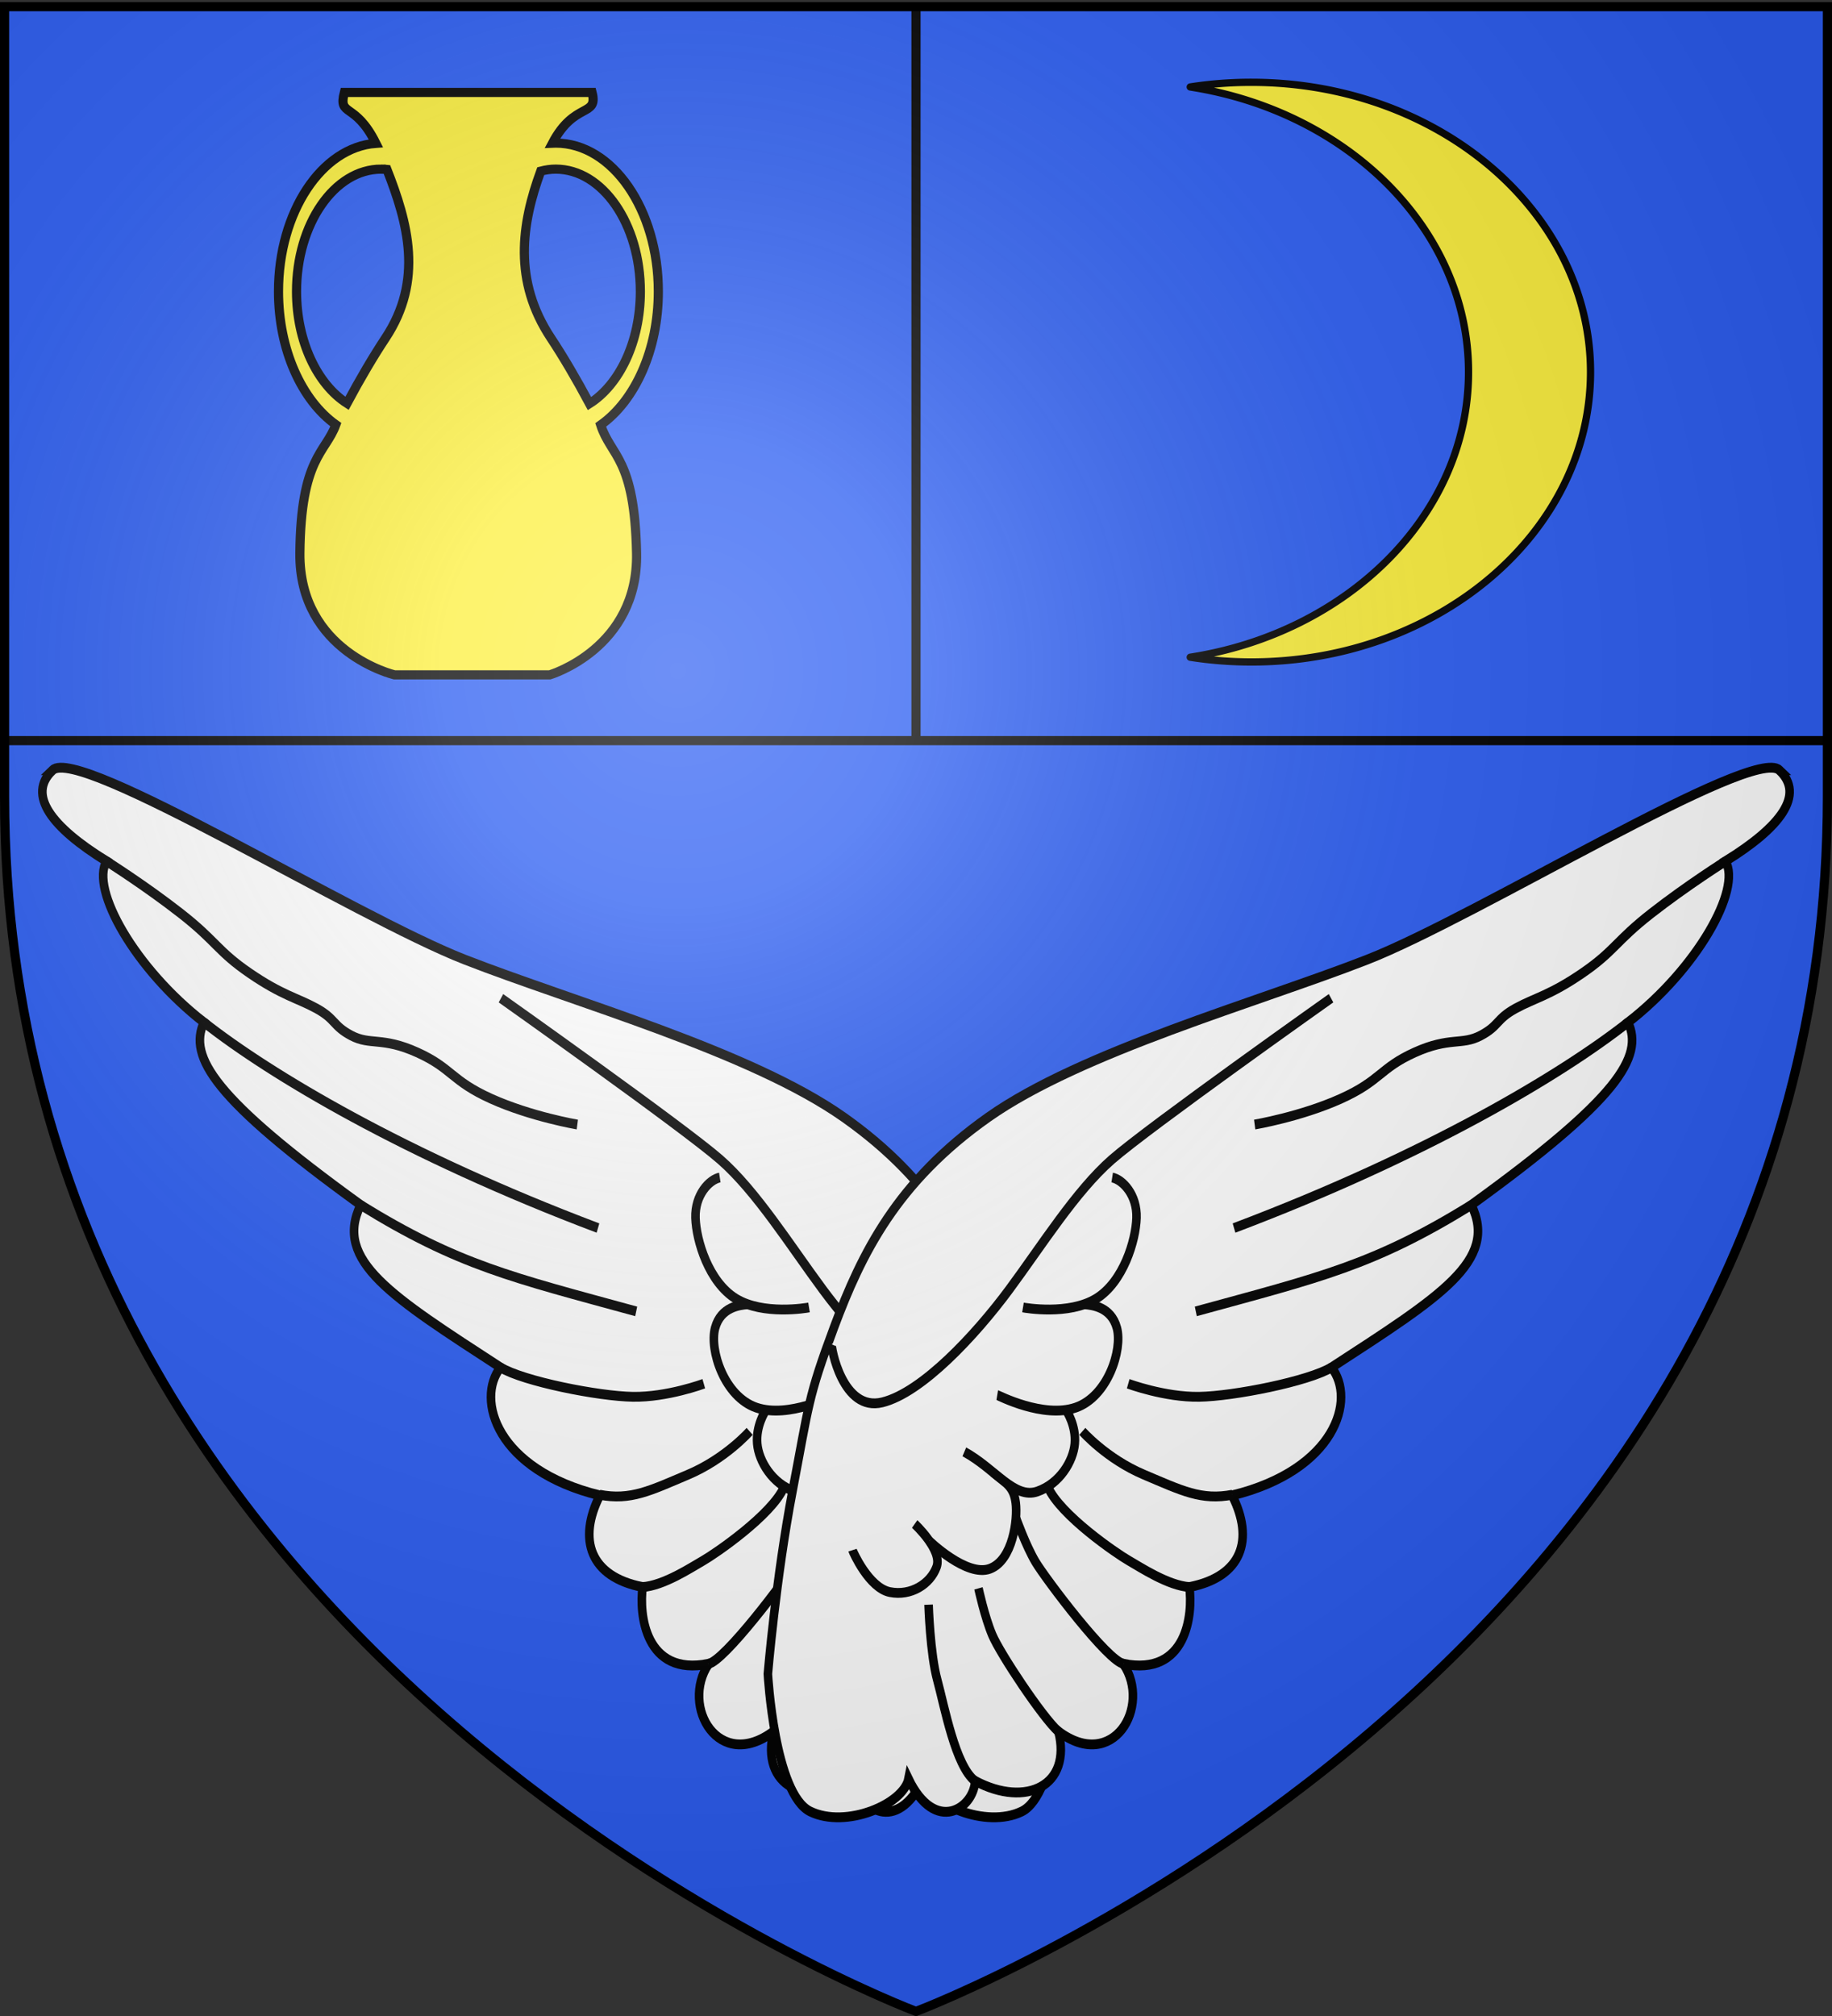 <svg xmlns="http://www.w3.org/2000/svg" xmlns:xlink="http://www.w3.org/1999/xlink" width="600" height="660" version="1.0"><rect width="100%" height="100%" fill="#333333" stroke="none"/><desc>Flag of Canton of Valais (Wallis)</desc><defs><radialGradient xlink:href="#b" id="c" cx="221.445" cy="226.331" r="300" fx="221.445" fy="226.331" gradientTransform="matrix(1.353 0 0 1.349 -77.63 -85.747)" gradientUnits="userSpaceOnUse"/><linearGradient id="b"><stop offset="0" style="stop-color:white;stop-opacity:.314"/><stop offset=".19" style="stop-color:white;stop-opacity:.251"/><stop offset=".6" style="stop-color:#6b6b6b;stop-opacity:.125"/><stop offset="1" style="stop-color:black;stop-opacity:.125"/></linearGradient></defs><g style="display:inline"><path d="M300 658.5s298.5-112.32 298.5-397.772V2.176H1.5v258.552C1.5 546.18 300 658.5 300 658.5" style="fill:#2b5df2;fill-opacity:1;fill-rule:evenodd;stroke:none;stroke-width:1px;stroke-linecap:butt;stroke-linejoin:miter;stroke-opacity:1"/></g><g style="display:inline"><g style="fill:#fff;fill-opacity:1;stroke:#000;stroke-width:2.774;stroke-miterlimit:4;stroke-dasharray:none;stroke-opacity:1;display:inline"><path d="M4.816 2.197c8.385-7.053 97.894 41.459 133.529 53.608 35.61 12.141 92.585 26.008 122.75 44.598 29.644 18.269 41.068 38.59 49.956 59.423 8.559 20.062 8.104 21.846 13.467 46.37 5.362 24.525 7.982 51.728 7.982 51.728s-2.173 34.036-13.747 38.933-30.2-2.027-31.808-9.244c-8.676 15.82-21.146 8.4-21.596.594-16.576 7.7-31.335 1.32-26.98-14.02-17.689 11.664-30.233-6.997-21.03-19.125-20.703 3.644-22.568-14.224-21.377-21.719-17.207-2.943-21.03-13.513-13.86-25.93-33.55-7.186-40.258-27.212-32.187-36.22-35.253-20.055-54.088-30.16-45.304-45.98-47.619-30.075-55.862-41.906-50.77-51.661-22.232-15.082-36.884-37.617-31.55-45.6C4.376 18.276-3.5 9.193 4.817 2.197z" style="fill:#fff;fill-opacity:1;fill-rule:evenodd;stroke:#000;stroke-width:2.774;stroke-linecap:butt;stroke-linejoin:miter;stroke-miterlimit:4;stroke-dasharray:none;stroke-opacity:1" transform="matrix(1.011 0 0 1.157 12.358 249.593)"/><path d="M311.814 164.66c.283.74-3.461 19.203-16.388 16.42-12.926-2.783-30.246-19.112-41.023-31.819-10.605-12.505-21.614-27.927-33.318-36.872-11.938-9.125-71.025-45.657-71.025-45.657M181.992 207.217c10.058 1.717 16.49-1.186 28.648-5.669 12.157-4.483 19.98-12.263 19.98-12.263M195.878 233.35c6.955-.405 15.94-5.62 19.688-7.484 3.842-1.912 22.31-12.917 26.227-20.865M217.158 255.083c5.094-.524 25.428-24.158 28.625-28.834 3.111-4.551 6.375-12.52 6.375-12.52M238.34 274.275c5.248-4.097 18.91-22.069 21.472-27.38 2.513-5.213 4.46-13.18 4.46-13.18M265.38 288.228c6.395-4.235 9.942-21.26 12.23-28.56 2.35-7.518 2.826-21.34 2.826-21.34M149.796 171.143c7.483 4 31.916 8.22 43.004 8.37 11.145.151 22.966-3.7 22.966-3.7M104.573 125.221c31.648 17.076 48.934 20.465 89.298 30.122M53.802 73.52c21.432 14.742 65.06 37.568 127.686 58.241M22.215 27.932s12.489 6.862 24.106 14.793 11.84 10.632 22.362 16.932 15.303 6.957 21.555 9.944c6.393 3.054 5.28 4.886 11.322 7.682 6.164 2.852 10.047.313 21.38 4.784 11.332 4.47 10.984 7.998 23.95 13.1s27.91 7.307 27.91 7.307M305.082 222.901c-.13.457-5.314 10.68-12.122 11.87-6.808 1.188-13.106-2.3-15.11-7.116s7.093-12.15 7.093-12.15" style="fill:#fff;fill-opacity:1;fill-rule:evenodd;stroke:#000;stroke-width:2.774;stroke-linecap:butt;stroke-linejoin:miter;stroke-miterlimit:4;stroke-dasharray:none;stroke-opacity:1" transform="matrix(1.011 0 0 1.157 12.358 249.593)"/><path d="M280.188 220.328s-12.147 10.296-19.623 7.833c-7.476-2.464-9.028-13.986-8.365-18.624.663-4.632 3.04-5.601 7.383-8.689" style="fill:#fff;fill-opacity:1;fill-rule:evenodd;stroke:#000;stroke-width:2.774;stroke-linecap:butt;stroke-linejoin:miter;stroke-miterlimit:4;stroke-dasharray:none;stroke-opacity:1" transform="matrix(1.011 0 0 1.157 12.358 249.593)"/><path d="M268.85 195.087c-10.122 4.858-16.242 13.454-23.639 11.22-7.244-2.192-11.638-8.585-12.13-13.518-.506-5.079 2.654-9.297 2.654-9.297M258.189 179.022c-.349.066-14.924 6.703-25.404 3.545-10.396-3.132-15.257-16.346-13.352-22.519 1.863-6.02 8.042-6.523 10.492-6.73" style="fill:#fff;fill-opacity:1;fill-rule:evenodd;stroke:#000;stroke-width:2.774;stroke-linecap:butt;stroke-linejoin:miter;stroke-miterlimit:4;stroke-dasharray:none;stroke-opacity:1" transform="matrix(1.011 0 0 1.157 12.358 249.593)"/><path d="M249.855 154.226c-.697.131-14.848 2.277-23.686-2.475-8.824-4.744-12.86-16.47-13.09-22.857-.236-6.537 4.492-10.833 7.877-11.432" style="fill:#fff;fill-opacity:1;fill-rule:evenodd;stroke:#000;stroke-width:2.774;stroke-linecap:butt;stroke-linejoin:miter;stroke-miterlimit:4;stroke-dasharray:none;stroke-opacity:1" transform="matrix(1.011 0 0 1.157 12.358 249.593)"/></g><g style="fill:#fff;fill-opacity:1;stroke:#000;stroke-width:2.774;stroke-miterlimit:4;stroke-dasharray:none;stroke-opacity:1;display:inline"><path d="M4.816 2.197c8.385-7.053 97.894 41.459 133.529 53.608 35.61 12.141 92.585 26.008 122.75 44.598 29.644 18.269 41.068 38.59 49.956 59.423 8.559 20.062 8.104 21.846 13.467 46.37 5.362 24.525 7.982 51.728 7.982 51.728s-2.173 34.036-13.747 38.933-30.2-2.027-31.808-9.244c-8.676 15.82-21.146 8.4-21.596.594-16.576 7.7-31.335 1.32-26.98-14.02-17.689 11.664-30.233-6.997-21.03-19.125-20.703 3.644-22.568-14.224-21.377-21.719-17.207-2.943-21.03-13.513-13.86-25.93-33.55-7.186-40.258-27.212-32.187-36.22-35.253-20.055-54.088-30.16-45.304-45.98-47.619-30.075-55.862-41.906-50.77-51.661-22.232-15.082-36.884-37.617-31.55-45.6C4.376 18.276-3.5 9.193 4.817 2.197z" style="fill:#fff;fill-opacity:1;fill-rule:evenodd;stroke:#000;stroke-width:2.774;stroke-linecap:butt;stroke-linejoin:miter;stroke-miterlimit:4;stroke-dasharray:none;stroke-opacity:1" transform="matrix(-1.011 0 0 1.157 587.642 249.593)"/><path d="M311.814 164.66c.283.74-3.461 19.203-16.388 16.42-12.926-2.783-30.246-19.112-41.023-31.819-10.605-12.505-21.614-27.927-33.318-36.872-11.938-9.125-71.025-45.657-71.025-45.657M181.992 207.217c10.058 1.717 16.49-1.186 28.648-5.669 12.157-4.483 19.98-12.263 19.98-12.263M195.878 233.35c6.955-.405 15.94-5.62 19.688-7.484 3.842-1.912 22.31-12.917 26.227-20.865M217.158 255.083c5.094-.524 25.428-24.158 28.625-28.834 3.111-4.551 6.375-12.52 6.375-12.52M238.34 274.275c5.248-4.097 18.91-22.069 21.472-27.38 2.513-5.213 4.46-13.18 4.46-13.18M265.38 288.228c6.395-4.235 9.942-21.26 12.23-28.56 2.35-7.518 2.826-21.34 2.826-21.34M149.796 171.143c7.483 4 31.916 8.22 43.004 8.37 11.145.151 22.966-3.7 22.966-3.7M104.573 125.221c31.648 17.076 48.934 20.465 89.298 30.122M53.802 73.52c21.432 14.742 65.06 37.568 127.686 58.241M22.215 27.932s12.489 6.862 24.106 14.793 11.84 10.632 22.362 16.932 15.303 6.957 21.555 9.944c6.393 3.054 5.28 4.886 11.322 7.682 6.164 2.852 10.047.313 21.38 4.784 11.332 4.47 10.984 7.998 23.95 13.1s27.91 7.307 27.91 7.307M305.082 222.901c-.13.457-5.314 10.68-12.122 11.87-6.808 1.188-13.106-2.3-15.11-7.116s7.093-12.15 7.093-12.15" style="fill:#fff;fill-opacity:1;fill-rule:evenodd;stroke:#000;stroke-width:2.774;stroke-linecap:butt;stroke-linejoin:miter;stroke-miterlimit:4;stroke-dasharray:none;stroke-opacity:1" transform="matrix(-1.011 0 0 1.157 587.642 249.593)"/><path d="M280.188 220.328s-12.147 10.296-19.623 7.833c-7.476-2.464-9.028-13.986-8.365-18.624.663-4.632 3.04-5.601 7.383-8.689" style="fill:#fff;fill-opacity:1;fill-rule:evenodd;stroke:#000;stroke-width:2.774;stroke-linecap:butt;stroke-linejoin:miter;stroke-miterlimit:4;stroke-dasharray:none;stroke-opacity:1" transform="matrix(-1.011 0 0 1.157 587.642 249.593)"/><path d="M268.85 195.087c-10.122 4.858-16.242 13.454-23.639 11.22-7.244-2.192-11.638-8.585-12.13-13.518-.506-5.079 2.654-9.297 2.654-9.297M258.189 179.022c-.349.066-14.924 6.703-25.404 3.545-10.396-3.132-15.257-16.346-13.352-22.519 1.863-6.02 8.042-6.523 10.492-6.73" style="fill:#fff;fill-opacity:1;fill-rule:evenodd;stroke:#000;stroke-width:2.774;stroke-linecap:butt;stroke-linejoin:miter;stroke-miterlimit:4;stroke-dasharray:none;stroke-opacity:1" transform="matrix(-1.011 0 0 1.157 587.642 249.593)"/><path d="M249.855 154.226c-.697.131-14.848 2.277-23.686-2.475-8.824-4.744-12.86-16.47-13.09-22.857-.236-6.537 4.492-10.833 7.877-11.432" style="fill:#fff;fill-opacity:1;fill-rule:evenodd;stroke:#000;stroke-width:2.774;stroke-linecap:butt;stroke-linejoin:miter;stroke-miterlimit:4;stroke-dasharray:none;stroke-opacity:1" transform="matrix(-1.011 0 0 1.157 587.642 249.593)"/></g><path d="M409.804 26.945c-6.824 0-13.501.522-19.987 1.53 51.812 8.04 91.14 46.794 91.14 93.346s-39.328 85.306-91.14 93.347a130 130 0 0 0 19.987 1.547c61.334 0 111.11-42.519 111.11-94.894s-49.776-94.876-111.11-94.876" style="fill:#fcef3c;fill-opacity:1;fill-rule:nonzero;stroke:#000;stroke-width:2.387;stroke-linecap:round;stroke-linejoin:round;stroke-miterlimit:4;stroke-dasharray:none;stroke-dashoffset:0;stroke-opacity:1"/><path d="M112.774 30.265c-2.088 8.165 3.467 2.865 10.337 16.656-17.756 1.289-31.898 22.519-31.898 48.505 0 19.12 7.66 35.674 18.777 43.605-3.398 9.31-11.459 10.712-11.773 42.03-.314 32.456 30.994 39.878 30.994 39.878h50.828s29.085-8.573 28.445-39.879c-.639-31.302-8.376-31.5-11.755-41.938 11.179-7.899 18.883-24.512 18.883-43.696 0-26.816-15.05-48.578-33.6-48.578-.36 0-.723.02-1.081.036 7.223-13.75 15.065-8.46 12.979-16.619zm12.057 25.103c.641 0 1.267.047 1.897.11 6.85 17.438 12.077 36.268-.496 55.233-3.915 5.903-8.262 13.257-12.59 21.336-9.72-6.22-16.524-20.27-16.524-36.621 0-22.108 12.42-40.058 27.713-40.058zm57.181 0c15.293 0 27.714 17.95 27.714 40.058 0 16.421-6.856 30.533-16.65 36.712-4.342-8.112-8.696-15.503-12.624-21.427-12.441-18.765-9.685-37.401-3.351-54.685 1.594-.413 3.235-.658 4.911-.658z" style="fill:#fcef3c;fill-opacity:1;fill-rule:evenodd;stroke:#000;stroke-width:3;stroke-linecap:butt;stroke-linejoin:miter;stroke-miterlimit:4;stroke-dasharray:none;stroke-opacity:1"/><path d="M300 2.2v240.277M598.49 242.47H1.497" style="fill:none;fill-rule:evenodd;stroke:#000;stroke-width:3;stroke-linecap:butt;stroke-linejoin:miter;stroke-miterlimit:4;stroke-dasharray:none;stroke-opacity:1"/></g><g style="display:inline"><path d="M300 658.5s298.5-112.32 298.5-397.772V2.176H1.5v258.552C1.5 546.18 300 658.5 300 658.5" style="opacity:1;fill:url(#c);fill-opacity:1;fill-rule:evenodd;stroke:none;stroke-width:1px;stroke-linecap:butt;stroke-linejoin:miter;stroke-opacity:1"/></g><g style="display:inline"><path d="M300 658.5S1.5 546.18 1.5 260.728V2.176h597v258.552C598.5 546.18 300 658.5 300 658.5z" style="opacity:1;fill:none;fill-opacity:1;fill-rule:evenodd;stroke:#000;stroke-width:3;stroke-linecap:butt;stroke-linejoin:miter;stroke-miterlimit:4;stroke-dasharray:none;stroke-opacity:1"/></g></svg>